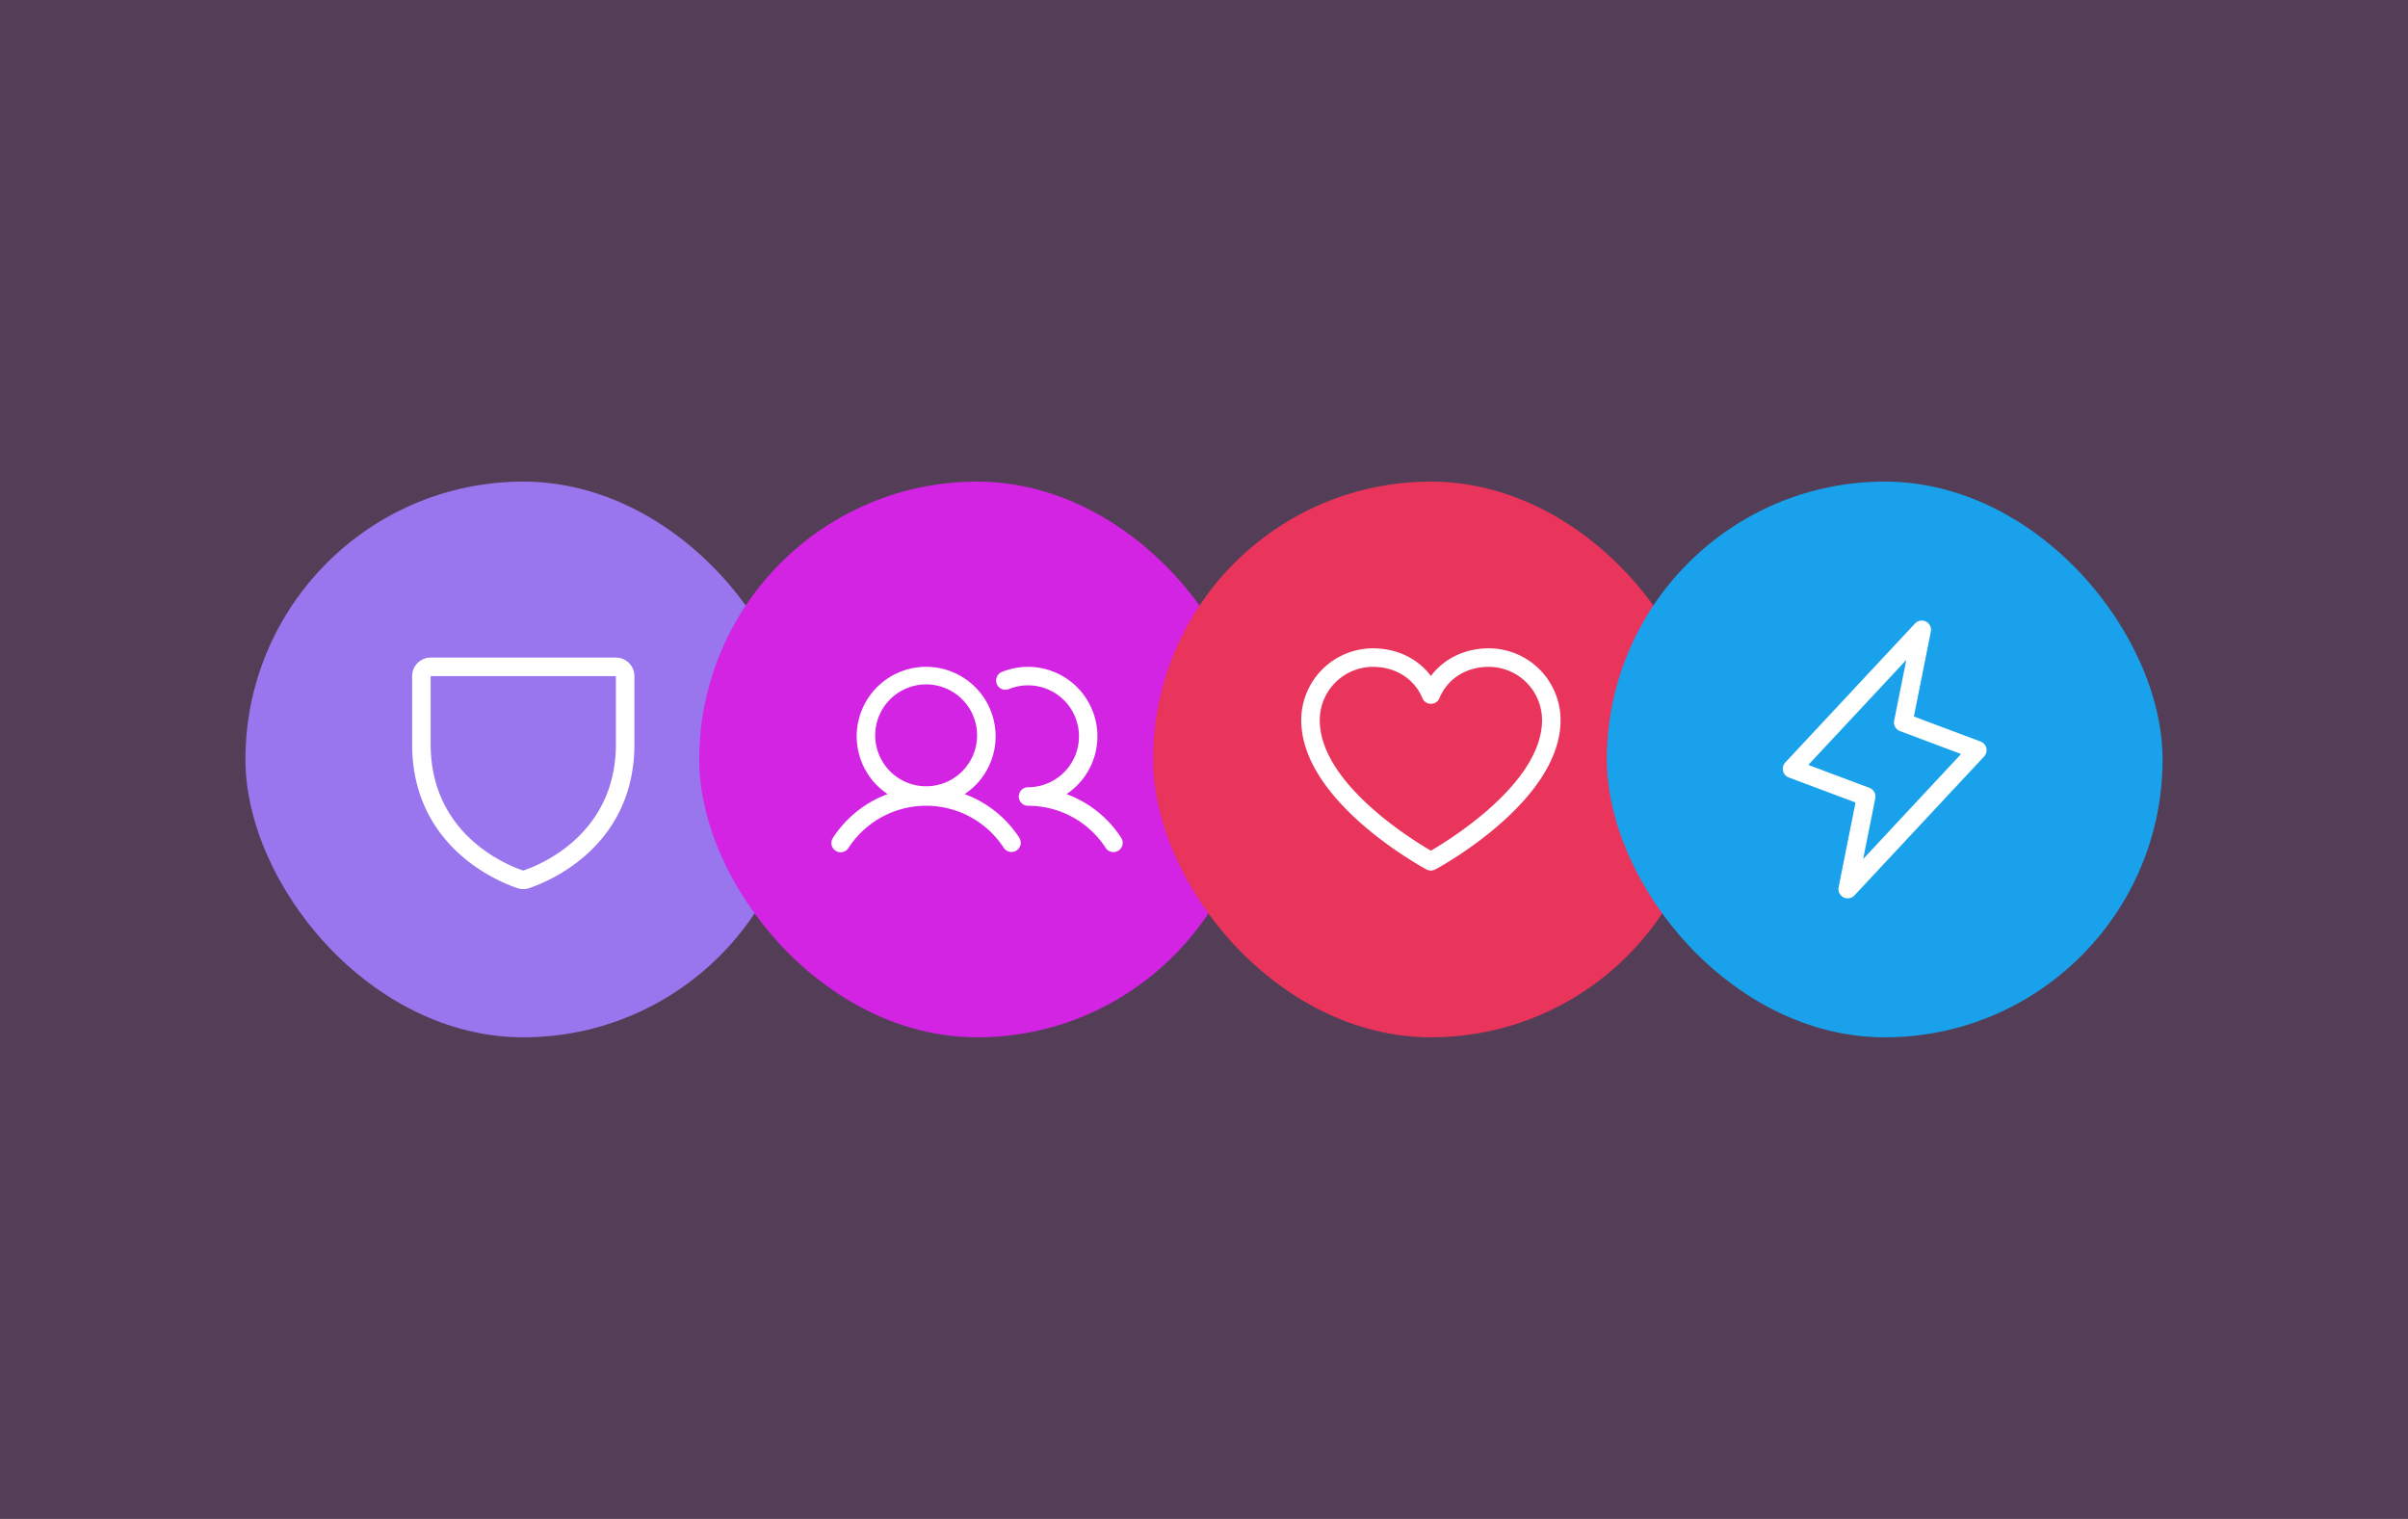 <svg width="260" height="164" fill="none" xmlns="http://www.w3.org/2000/svg"><path fill="#543E57" d="M0 0h260v164H0z"/><rect x="26.5" y="52" width="60" height="60" rx="30" fill="#9975EE"/><path d="M66.5 71h-20a2 2 0 0 0-2 2v7.346c0 11.201 9.477 14.918 11.375 15.549.405.138.845.138 1.25 0 1.9-.631 11.375-4.347 11.375-15.549V73a2 2 0 0 0-2-2zm0 9.349c0 9.802-8.294 13.077-10 13.647-1.691-.563-10-3.836-10-13.647V73h20v7.349z" fill="#fff"/><rect x="75.5" y="52" width="60" height="60" rx="30" fill="#D323E3"/><path d="M104.157 85.74a7.5 7.5 0 1 0-8.313 0 11.978 11.978 0 0 0-5.902 4.714 1 1 0 1 0 1.675 1.092 10 10 0 0 1 16.767 0 1.003 1.003 0 0 0 1.376.28 1 1 0 0 0 .299-1.372 11.976 11.976 0 0 0-5.902-4.714zm-9.656-6.24a5.5 5.5 0 1 1 10.998 0 5.5 5.5 0 0 1-10.998 0zm26.267 12.338a1 1 0 0 1-1.384-.292A9.981 9.981 0 0 0 111.001 87a1.002 1.002 0 0 1-.708-1.707c.188-.188.442-.293.708-.293a5.501 5.501 0 1 0-2.043-10.609 1 1 0 1 1-.742-1.856 7.498 7.498 0 0 1 9.417 3.477 7.503 7.503 0 0 1-2.476 9.728 11.976 11.976 0 0 1 5.902 4.714.998.998 0 0 1-.291 1.384z" fill="#fff"/><rect x="124.5" y="52" width="60" height="60" rx="30" fill="#E9345B"/><path d="M160.75 70c-2.581 0-4.841 1.11-6.25 2.986-1.409-1.876-3.669-2.986-6.25-2.986a7.76 7.76 0 0 0-7.75 7.75c0 8.75 12.974 15.832 13.526 16.125a1.004 1.004 0 0 0 .948 0c.552-.293 13.526-7.375 13.526-16.125a7.76 7.76 0 0 0-7.75-7.75zm-6.25 21.85c-2.283-1.33-12-7.389-12-14.1a5.757 5.757 0 0 1 5.75-5.75c2.431 0 4.472 1.295 5.325 3.375a1.002 1.002 0 0 0 1.482.45c.164-.11.293-.267.368-.45.852-2.084 2.894-3.375 5.325-3.375a5.76 5.76 0 0 1 5.75 5.75c0 6.701-9.72 12.769-12 14.1z" fill="#fff"/><rect x="173.5" y="52" width="60" height="60" rx="30" fill="#19A2EB"/><path d="M214.474 80.771a1.002 1.002 0 0 0-.625-.707l-7.201-2.701 1.832-9.167a.996.996 0 0 0-.526-1.081 1 1 0 0 0-1.185.206l-14 15a1.005 1.005 0 0 0-.249.913.997.997 0 0 0 .624.712l7.204 2.701-1.828 9.157a1.003 1.003 0 0 0 .526 1.081 1.001 1.001 0 0 0 1.185-.206l14-15a1.004 1.004 0 0 0 .243-.908zM201.171 92.75l1.309-6.547a.996.996 0 0 0-.625-1.133l-6.605-2.481 10.578-11.333-1.308 6.548a.996.996 0 0 0 .625 1.132l6.6 2.475-10.574 11.339z" fill="#fff"/></svg>